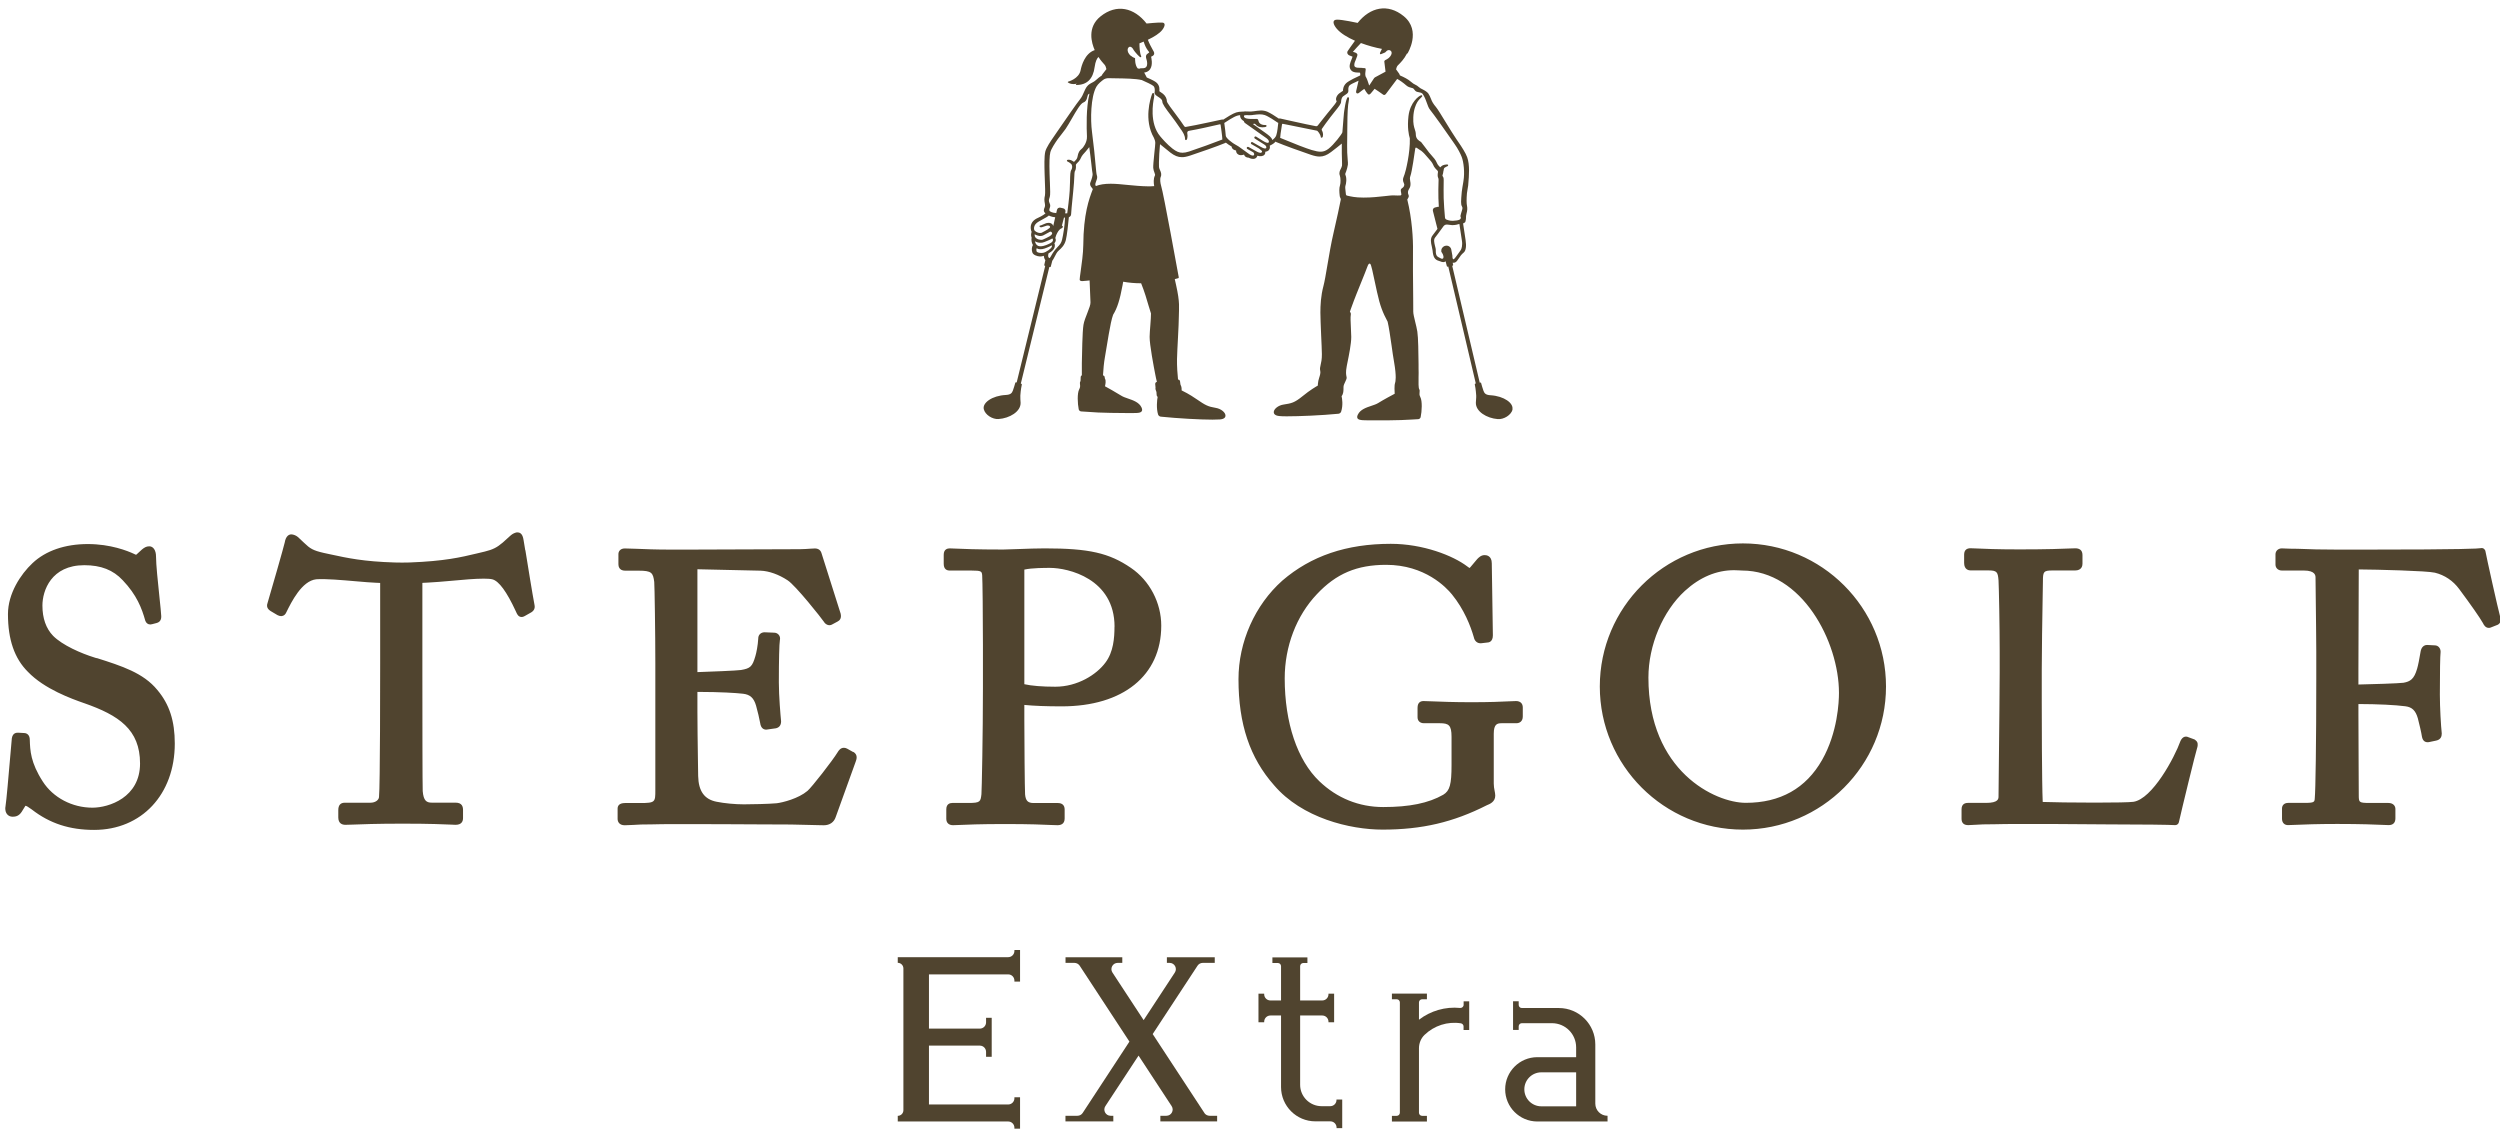 <?xml version="1.0" encoding="UTF-8"?>
<svg id="_テキスト" data-name="テキスト" xmlns="http://www.w3.org/2000/svg" viewBox="0 0 367.75 166.02">
  <defs>
    <style>
      .cls-1 {
        fill: #50442f;
      }
    </style>
  </defs>
  <path class="cls-1" d="M14.18,96.81l-.28-.09c-1.95-.6-4.71-1.8-6.09-3.19-1.04-1.08-1.57-2.58-1.57-4.45,0-2.21,1.3-5.94,6.16-5.94,2.45,0,4.24,.7,5.65,2.21,2.07,2.17,2.81,4.13,3.32,5.95,.12,.35,.39,.56,.74,.56,.09,0,.19-.02,.25-.04l.66-.17c.7-.17,.7-.78,.7-1-.02-.48-.13-1.53-.27-2.86-.22-2.12-.5-4.75-.5-5.94,0-.89-.4-1.49-.99-1.49-.46,0-.76,.21-1.09,.48l-.74,.68s-.08,.08-.1,.08c-.02,0-.11,0-.33-.13-.92-.43-3.43-1.44-6.78-1.44s-6.19,.97-8.14,2.81c-1.75,1.64-3.61,4.47-3.61,7.5,0,3.74,.96,6.52,2.93,8.48,2.44,2.55,6.49,3.99,8.23,4.6l.09,.03c5.05,1.77,8.18,3.86,8.18,8.86s-4.58,6.5-7,6.5c-2.99,0-5.79-1.48-7.31-3.85-1.8-2.79-1.86-4.58-1.91-6.14,0-.73-.45-.99-.84-.99h0l-.87-.05c-.24,0-.79,0-.93,.82-.05,.54-.16,1.71-.27,3.07-.22,2.55-.52,6.04-.66,6.93-.11,.6,.07,.97,.23,1.17,.2,.24,.48,.37,.81,.37,.58,0,1.05-.16,1.5-.98,.15-.25,.35-.58,.39-.63,.14,0,.45,.19,.94,.55,2.64,2.05,5.55,3,9.16,3,6.99,0,11.87-5.22,11.87-12.7,0-3.34-.79-5.78-2.57-7.89-2.05-2.51-5.23-3.52-8.91-4.69m111.28,13.83l-.91-.51c-.15-.08-.31-.12-.46-.12-.53,0-.79,.44-.92,.65-.76,1.25-3.83,5.18-4.44,5.69-1.33,1.13-3.63,1.71-4.53,1.82-1.13,.11-3.9,.16-4.83,.16-1.29,0-2.86-.15-4-.38-1.81-.35-2.67-1.56-2.72-3.79,0-.42-.02-1.46-.04-2.74-.03-2.06-.07-4.89-.07-6.74v-2.89c3.54,.01,5.6,.15,6.71,.27,1.05,.12,1.59,.62,1.92,1.76,.23,.83,.5,1.94,.6,2.54,.11,.81,.55,.98,.89,.98,.06,0,.13,0,.17-.02l1.27-.18c.49-.12,.75-.46,.75-1.03-.08-.82-.33-3.66-.33-5.72,0-3.34,.06-5.67,.15-6.19,.07-.29,.02-.58-.15-.79-.17-.21-.42-.33-.69-.33h0l-1.41-.06c-.55,0-.94,.39-.93,.91-.06,1.06-.28,2.13-.42,2.59-.45,1.55-.73,1.81-2.12,2.05-.51,.09-4.82,.26-6.41,.31v-15.13l9.31,.21c1.23,.05,2.66,.56,3.95,1.41,1.16,.73,5.04,5.63,5.35,6.11,.13,.25,.45,.5,.81,.5,.15,0,.3-.04,.38-.1l.82-.44c.3-.15,.61-.46,.45-1.16l-2.83-8.94c-.14-.42-.48-.65-.96-.65-.11,0-.32,.01-.59,.03-.46,.03-1.08,.08-1.63,.08-2.75,0-5.5,.01-8.24,.03-2.74,.02-5.49,.03-8.24,.03h-2.44c-2.31,0-3.94-.07-5.12-.12-.7-.03-1.25-.05-1.7-.05-.65,0-.94,.42-.94,.83v1.5c0,.28,.1,.94,.99,.94h2c1.9,0,2.11,.3,2.28,1.67,.05,.52,.16,7.46,.16,12.04v18.58c0,1.75,0,1.89-2.23,1.89h-2.22c-.91,0-1.1,.45-1.1,.83v1.5c0,.45,.27,.94,1.05,.94,.32,0,.72-.02,1.27-.05,.32-.02,.7-.04,1.11-.06,.47,0,1.03,0,1.66-.02,.86-.02,1.87-.04,3.05-.04,5.34,0,9.43,.02,12.57,.04,1.94,.01,3.51,.02,4.77,.02h.02c2.33,.04,3.63,.08,4.29,.1,.29,0,.46,.01,.55,.01,.85,0,1.49-.44,1.74-1.2l2.94-8.15c.12-.33,.38-1.01-.35-1.45m45.3-18.55c0,7.32-5.61,11.86-14.64,11.86-2.27,0-4.07-.07-5.5-.21v2.27c0,2.8,.06,10.18,.11,10.89,.09,.94,.41,1.27,1.28,1.27h3.55c.63,0,.99,.34,.99,.94v1.33c0,.82-.57,.99-1.05,.99-.22,0-.52-.01-.95-.03-1.05-.05-3.01-.14-6.76-.14s-5.69,.09-6.82,.14c-.4,.02-.68,.03-.84,.03-.62,0-.99-.35-.99-.94v-1.39c0-.81,.55-.94,.88-.94h2.39c1.75,0,1.77-.2,1.9-1.29,.05-.46,.22-9.02,.22-15.59v-6.38c0-4-.06-9.72-.11-10.21-.06-.59-.07-.72-1.62-.72h-3.16c-.4,0-.88-.17-.88-.99v-1.33c0-.81,.55-.94,.88-.94,.16,0,.41,.01,.79,.03,1.03,.05,3.17,.14,7.09,.14,.42,0,1.25-.03,2.2-.07,1.33-.05,2.84-.1,3.9-.1,6.5,0,9.47,.67,12.68,2.87,2.75,1.87,4.46,5.13,4.46,8.5m-6.87,.16c0-7.1-6.85-8.66-9.49-8.66-.76,0-2.65,0-3.78,.25v16.86c1.05,.24,2.64,.37,4.55,.37,3.28,0,6.07-1.78,7.38-3.55,1.18-1.56,1.33-3.64,1.33-5.28m59.05,10.94c-.24,0-.58,.02-1.05,.04-1.02,.05-2.73,.13-5.49,.13-2.58,0-4.6-.08-5.81-.13-.57-.02-.99-.04-1.24-.04-.4,0-.88,.17-.88,.99v1.39c0,.54,.37,.88,.94,.88h2.33c1.32,0,1.73,.28,1.73,2v4.11c0,2.91-.25,3.82-1.22,4.41-2.17,1.24-4.97,1.81-8.83,1.81-3.56,0-6.8-1.31-9.39-3.79-3.24-3.09-5.1-8.6-5.1-15.14,0-4.7,1.72-9.21,4.73-12.38,2.84-3.03,5.89-4.32,10.2-4.32,5.7,0,8.84,3.33,9.67,4.35,1.8,2.21,2.75,4.67,3.22,6.31,.11,.54,.49,.9,1.04,.88l.94-.11c.19,0,.82-.08,.82-1.06l-.16-10.59c0-1.13-.8-1.21-1.05-1.21-.53,0-.86,.35-1.09,.58l-.96,1.14c-.1,.13-.15,.16-.15,.17-.01,0-.12-.02-.35-.22-2.1-1.6-6.52-3.33-11.26-3.33-6.5,0-11.72,1.77-15.95,5.41-4.04,3.6-6.45,9.03-6.45,14.5,0,6.61,1.67,11.58,5.24,15.61,4.1,4.81,11.15,6.52,15.95,6.52,5.8,0,10.4-1.08,15.35-3.59,.4-.16,1.23-.49,1.23-1.4,0-.24-.05-.49-.1-.75-.06-.3-.12-.64-.12-1.03v-7.32c0-1.44,.51-1.56,1.17-1.56h2.16c.45,0,.94-.26,.94-.99v-1.33c0-.59-.37-.94-.99-.94m54.42-2.14c0,11.61-9.44,21.05-21.05,21.05s-21.05-9.44-21.05-21.05,9.44-21.05,21.05-21.05,21.05,9.44,21.05,21.05m-6.92,.93c0-7.51-5.43-17.99-14.27-17.99-.09,0-.21,0-.35-.02-.21-.01-.48-.03-.8-.03-2.59,0-5.02,1.02-7.24,3.04-3.26,2.99-5.37,8-5.37,12.76,0,13.78,9.83,18.42,14.32,18.42,5.07,0,8.85-2.12,11.23-6.31,2.3-4.05,2.48-8.58,2.48-9.87m52.39,6.91s-.07-.04-.11-.06l-.84-.31c-.47-.23-.91-.08-1.2,.53-.88,2.46-4.14,8.54-6.93,8.96-.61,.08-2.66,.12-5.64,.12-3.21,0-6.43-.05-7.7-.1-.13-2.95-.14-12.66-.14-14.68v-4.77c0-2.71,.08-7.63,.13-10.57,.02-1.28,.04-2.19,.04-2.41,0-1.43,.08-1.62,1.39-1.62h3.33c.99,0,1.1-.69,1.1-.99v-1.28c0-.82-.57-.99-1.05-.99-.12,0-.35,0-.69,.02-1.11,.05-3.41,.14-7.52,.14-3.37,0-5.33-.09-6.38-.14-.4-.02-.67-.03-.83-.03-.43,0-.94,.16-.94,.94v1.22c0,1.02,.72,1.1,.94,1.1h2.61c1.29,0,1.41,.23,1.51,1.48,.06,1.02,.17,6.89,.17,10.4v3.11c0,2.17-.07,8.58-.12,13.27-.03,2.59-.05,4.61-.05,4.99,0,.33,0,.95-1.84,.95h-2.66c-.43,0-.94,.16-.94,.94v1.39c0,.62,.33,.94,.99,.94,.23,0,.56-.02,1.02-.05,.32-.02,.7-.04,1.14-.06,.49,0,1.07,0,1.74-.02,.9-.02,1.96-.04,3.2-.04,2.95,0,8.43,0,13.37,.06,5.12,0,9.27,.06,9.94,.11,.02,0,.03,0,.04,0,.25,0,.48-.18,.53-.43,.37-1.68,2.51-10.46,2.69-10.94,.02-.04,.03-.09,.04-.13,.06-.34,.12-.73-.35-1.04m44.92-17.94c-.4-1.48-2.05-8.93-2.21-9.83-.03-.15-.13-.27-.25-.36-.12-.08-.29-.11-.44-.07-.28,.06-2.47,.21-16.77,.21h-4.38c-2.16,0-4.06-.04-5.83-.12-.83,0-1.41-.02-1.79-.04-.21,0-.37-.02-.48-.02-.54,0-.94,.37-.94,.88v1.5c0,.51,.39,.88,.94,.88h3.22c1.73,0,1.73,.77,1.73,1.06,0,.23,.01,1.3,.03,2.71,.03,2.63,.08,6.62,.08,8.22v3.88c0,9.64-.11,16.51-.22,17.61-.03,.54-.04,.7-1.39,.7h-2.5c-.69,0-.93,.44-.93,.83v1.5c0,.57,.34,.94,.88,.94,.26,0,.64-.02,1.16-.04,1.16-.05,3.11-.13,6.1-.13,3.55,0,5.64,.09,6.76,.14,.38,.02,.64,.03,.79,.03,.64,0,.99-.35,.99-.99v-1.39c0-.4-.28-.88-1.05-.88h-2.72c-1.62,0-1.62-.07-1.62-1.23,0-.35-.01-2.15-.02-4.26-.02-2.98-.03-6.58-.03-7.56v-1.5c2.92,.01,5.36,.13,6.92,.33,.98,.13,1.49,.63,1.82,1.77,.17,.63,.55,2.25,.6,2.68,.04,.21,.17,.84,.83,.84,.06,0,.13,0,.21-.02l1.05-.22c.68-.14,.83-.61,.83-1.04-.12-1.16-.28-3.78-.28-5.71,0-3.35,.04-5.69,.11-6.32,0-.54-.37-.94-.85-.94h0l-1.14-.06c-.17,0-.74,.06-.93,.85-.2,1.21-.4,2.2-.54,2.66-.44,1.52-1,1.87-2,2.05-.52,.09-4.93,.23-6.63,.26v-2.22c0-2.31,.03-8.26,.04-12.02,0-1.16,0-2.12,.01-2.69,2.68,.02,10.03,.2,11.2,.48,1.43,.35,2.67,1.18,3.57,2.4,1.71,2.3,3.06,4.23,3.5,5.02,.11,.23,.35,.7,.86,.7,.08,0,.17-.01,.27-.05l1.04-.41c.14-.07,.56-.34,.4-1.02m-290.55-9.94c-.12-.73-.2-1.25-.23-1.4-.07-.43-.19-1.23-.91-1.23-.09,0-.18,.01-.27,.04-.34,.1-.59,.27-.87,.53-.35,.32-.69,.63-1.03,.93-.84,.72-1.46,1.03-2.63,1.32-.39,.09-.78,.18-1.17,.28-2.34,.56-4.77,1.14-9.94,1.33-.89,.02-1.27,.02-2.14,0-4.6-.14-6.95-.65-9.44-1.19l-1.02-.22c-1.56-.36-1.99-.62-2.89-1.49-.24-.22-.47-.45-.7-.66-.29-.29-.53-.44-.91-.54-.62-.17-1.08,.26-1.23,1.16-.11,.55-1.96,6.99-2.53,8.91-.26,.7,.26,1.04,.45,1.17,.33,.2,.65,.39,1.01,.6,.2,.1,.37,.15,.53,.15s.54-.05,.75-.51l.03-.06c.74-1.5,2.27-4.62,4.4-4.85,1.35-.1,3.8,.12,5.9,.3,1.18,.1,2.2,.19,2.84,.21,.22,.01,.44,.02,.66,.03v11.85c0,1.85,0,18.1-.17,19.65-.03,.4-.49,.83-1.28,.83h-3.77c-.62,0-.94,.37-.94,1.1v1.05c0,.91,.57,1.1,1.05,1.1,.22,0,.56-.01,1.05-.03,1.24-.05,3.54-.14,7.38-.14,4.11,0,6.12,.1,7.09,.14,.32,.02,.54,.03,.68,.03,.91,0,1.1-.54,1.1-.99v-1.17c0-.47-.11-1.1-1.1-1.1h-3.49c-.78,0-1.22-.27-1.34-1.7-.04-.73-.05-11.17-.05-17.22v-13.41c.27-.02,.55-.03,.82-.04,.94-.04,2.14-.15,3.41-.26,1.72-.16,3.5-.32,4.79-.32,.58,0,1.02,.03,1.28,.1,.96,.25,2.11,1.82,3.43,4.67l.11,.24c.11,.24,.3,.63,.76,.63,.18,0,.33-.07,.44-.13,.29-.16,.58-.33,.85-.48,.51-.26,.71-.65,.61-1.14-.33-1.72-.99-5.86-1.35-8.08"/>
  <path class="cls-1" d="M222.51,60.21c-.2,.85-1.31,1.51-2.18,1.44-1.62-.12-3.28-1.12-3.23-2.43,0-.24,.07-.73,.05-1.04-.06-.92-.17-1.43-.21-1.63-.01-.05,.02-.1,.07-.12l.08-.02-4.05-17.2-.08,.02c-.06,.01-.12-.02-.13-.08l-.18-.71c-.1,.08-.22,.12-.35,.12-.16,0-.3-.06-.43-.11-.06-.02-.12-.05-.17-.06-.64-.17-.88-.54-.97-1.54-.02-.18-.06-.37-.11-.58-.13-.55-.28-1.17,.13-1.67,.17-.21,.43-.56,.7-.93l-.67-2.64c-.06-.23,.08-.46,.31-.51,0,0,.19-.04,.42-.1,.05-.01,.1-.01,.14,0-.03-.44-.05-.89-.06-1.26,0-.39,0-.84-.01-1.28,0-.34,.01-.65,.02-.9,.01-.35,.03-.66-.02-.75-.15-.29-.1-.63-.06-.88v-.05c.02-.07-.04-.19-.1-.24-.21-.19-.47-.46-.61-.83-.13-.33-.44-.67-.71-.97-.14-.15-.26-.29-.37-.42-.28-.35-.63-.63-.67-.66,0,0-.32-.19-.64-.42-.05-.03-.09-.05-.12-.05-.08,0-.11,.09-.12,.15-.08,.57-.49,3.47-.71,4.02-.11,.28-.07,.5-.03,.76,.03,.18,.07,.37,.04,.58-.03,.28-.13,.46-.22,.6-.07,.13-.13,.22-.15,.39-.02,.18,.02,.3,.06,.4,.06,.15,.12,.3-.04,.53l-.02,.04s-.09,.14-.1,.17c.69,2.79,.88,5.84,.84,7.6-.02,.92,0,4.56,.03,6.97,0,.99,.02,1.74,.01,1.93,0,.33,.14,.88,.28,1.47,.12,.49,.25,1,.32,1.46,.14,.89,.16,3.23,.18,4.78v.67c.02,.42,.01,.84,0,1.24-.01,.81-.02,1.58,.09,1.76,.1,.16,.08,.32,.06,.47-.02,.19-.05,.41,.11,.71,.31,.58,.23,2.1,.05,2.94-.03,.16-.19,.3-.36,.31-.56,.03-1.63,.1-2.5,.13-.78,.04-2.79,.05-4.22,.04-.44,0-1.21,0-1.43-.02-.35-.03-.66-.07-.78-.28-.08-.14-.06-.32,.06-.56,.36-.73,1.22-1.02,1.97-1.27,.39-.13,.75-.25,1.02-.42,.75-.47,2.11-1.2,2.42-1.36-.02-.27-.07-1.22,.05-1.56,.08-.22,.23-.97-.13-3.04-.13-.72-.26-1.62-.38-2.5-.19-1.33-.39-2.71-.58-3.5-.71-1.34-1.11-2.29-1.56-4.37-.12-.55-.23-1.08-.34-1.57-.25-1.2-.51-2.44-.65-2.56-.05-.03-.09-.05-.12-.05-.05,0-.17,.06-.31,.46-.11,.33-.53,1.36-.97,2.45-.43,1.07-.88,2.17-1.01,2.54-.14,.41-.29,.79-.4,1.09-.1,.26-.19,.5-.19,.54,0-.01,.02,.01,.03,.03,.06,.09,.15,.23,.1,.45-.06,.25-.02,1.17,.02,1.97,.02,.48,.05,.94,.05,1.26,0,1.02-.34,2.7-.57,3.82l-.09,.46c-.18,.92-.09,1.31-.04,1.56,0,.04,.02,.07,.02,.11,.03,.16-.07,.36-.19,.62s-.27,.54-.27,.79v.11c0,.46,0,.88-.28,1.25,.07,.3,.25,1.3-.07,2.28-.05,.15-.22,.28-.38,.3-2.51,.25-5.84,.38-7.61,.38-.47,0-.84-.01-1.09-.04-.7-.06-.82-.37-.83-.55-.02-.48,.67-1.03,1.44-1.14,1.16-.18,1.59-.25,2.82-1.25,1.07-.88,1.99-1.41,2.22-1.54,0-.11,.02-.37,.08-.71,.03-.15,.08-.31,.13-.47,.11-.34,.23-.7,.14-1.04-.07-.27,0-.5,.06-.8,.08-.35,.2-.82,.19-1.61-.01-.67-.06-1.72-.11-2.82-.05-1.27-.11-2.59-.11-3.29,0-1.05,.06-2.45,.45-3.91,.16-.6,.36-1.74,.58-3.06,.26-1.54,.56-3.29,.9-4.73,.49-2.06,.91-4.13,1.07-4.92,.02-.09-.05-.23-.09-.3-.05-.11-.07-.23-.07-.29-.06-.53-.1-1.07,.05-1.53,.1-.3,.1-1.07-.03-1.42-.15-.39,0-.72,.14-.98,.07-.15,.15-.3,.18-.47,.02-.12,0-.36,0-.67s-.03-.69-.03-1.14c0-.18,0-.37,0-.56,0-.29,.01-.59,0-.88-.43,.35-1.05,.85-1.6,1.26-.6,.45-1.11,.65-1.67,.65-.35,0-.74-.08-1.28-.26-1.17-.39-4.03-1.42-5.11-1.88-.03-.02-.06-.04-.09-.06-.15,.21-.43,.4-.85,.6,.06,.22,.03,.44-.11,.63-.1,.14-.32,.24-.54,.26,0,.13,0,.29-.12,.43-.19,.23-.6,.3-1.05,.16-.01,.05-.03,.09-.05,.13-.08,.16-.19,.25-.37,.31-.21,.07-.6,0-.87-.16,0,0-.02,0-.02,0-.28,0-.51-.14-.61-.35-.02-.03-.03-.07-.04-.1,0,0,0,0,0,0-.24,.09-.54,.12-.71,.05-.42-.16-.46-.47-.46-.65-.27-.05-.47-.18-.55-.3-.07-.1-.1-.2-.11-.29-.28-.16-.58-.34-.85-.57-.02,.02-.05,.04-.08,.05-1.08,.46-3.95,1.45-5.12,1.84-.54,.18-.93,.26-1.28,.25-.56,0-1.07-.21-1.67-.67-.31-.24-1.15-.92-1.53-1.24-.01,.23-.1,1.16-.11,1.41-.04,.89-.07,1.73-.04,1.96,.02,.17,.09,.32,.16,.47,.12,.27,.26,.6,.09,.98-.14,.32-.04,.94,.05,1.25h0c.38,1.18,2.51,13.02,2.61,13.52,0,.05-.02,.11-.07,.12,0,0-.2,.06-.52,.14,.07,.33,.13,.62,.19,.85,.6,2.67,.42,3.34,.41,4.62,0,1.29-.24,4.82-.27,6.29-.02,1.07,.07,2.26,.15,3.01,.14,0,.26,.1,.29,.24,.02,.11,.03,.2,.04,.29,.01,.13,.02,.23,.07,.31,.14,.25,.14,.6,.13,.76,.25,.12,1.12,.54,2.2,1.29,1.31,.9,1.67,1.09,2.82,1.28,.77,.12,1.45,.68,1.43,1.16,0,.18-.13,.49-.83,.54-.25,.02-.62,.03-1.09,.03-1.77,0-5.1-.18-7.61-.44-.16-.02-.33-.15-.38-.3-.29-.91-.16-2.17-.07-2.61-.14-.13-.15-.21-.16-.43,0-.06,0-.14-.01-.23,0-.08-.04-.15-.07-.23-.05-.13-.11-.28-.07-.47,0-.04-.01-.19-.03-.33,0-.06-.02-.13-.02-.19,0-.09,.02-.17,.07-.23,.05-.05,.11-.08,.18-.09-.09-.38-.18-.75-.24-1.1-.21-1.07-.84-4.38-.83-5.53,.01-.87,.21-2.63,.2-3.44-.17-.5-.55-1.82-.81-2.66-.19-.6-.41-1.21-.64-1.78-.93,0-1.81-.08-2.64-.23-.03,.16-.06,.33-.09,.51-.4,2.16-.78,3.37-1.39,4.35-.44,1.18-.87,4.4-1.2,6.2-.16,.86-.24,1.88-.29,2.72,.14,.02,.24,.12,.25,.27,.01,.15,.04,.2,.04,.21,.19,.31,.06,.89,0,1.12,.33,.18,1.65,.91,2.39,1.38,.27,.17,.63,.3,1.02,.43,.76,.26,1.61,.56,1.96,1.29,.11,.24,.13,.42,.05,.56-.12,.21-.42,.25-.78,.27-.22,.02-.99,.01-1.42,.01-1.42,0-3.44-.04-4.22-.08-.88-.05-1.94-.12-2.5-.16-.17-.01-.33-.15-.36-.31-.17-.84-.24-2.37,.07-2.94,.17-.3,.14-.52,.12-.71-.02-.16-.04-.32,.06-.47,0-.01,.05-.11,.04-.61,0-.08,.03-.16,.08-.21,.03-.03,.06-.05,.09-.06,0-.49,0-1.11,0-1.81,.03-1.37,.07-4.59,.24-5.62,.16-1.03,1.08-2.69,1.03-3.31-.02-.27-.08-1.65-.13-3.22-.13,.01-.26,.03-.37,.04-.3,.03-.54,.06-.7,.06-.1,0-.39,0-.39-.24,0-.16,.06-.58,.14-1.15,.15-1.08,.38-2.71,.39-3.89,.03-4.61,.85-6.8,1.4-8.24,0-.01-.02-.03-.02-.04-.02-.02-.03-.05-.04-.07-.02-.03-.05-.06-.08-.1-.13-.16-.35-.41-.22-.77l.04-.1c.15-.4,.35-.95,.28-1.26-.04-.17-.1-.67-.17-1.35-.09-.76-.19-1.68-.31-2.5-.17,.22-.42,.53-.51,.63-.28,.3-.59,.63-.72,.96-.15,.38-.42,.64-.61,.82-.07,.07-.13,.17-.13,.2,.02,.25,.05,.67-.17,1-.03,.05-.04,.37-.06,.74-.02,.49-.06,1.23-.16,2.16-.21,2.05-.31,3.18-.31,3.36,0,.23-.17,.38-.33,.44-.07,.8-.28,2.73-.45,3.38-.2,.74-.61,1.15-1.06,1.54-.24,.21-.4,.54-.51,.76-.04,.07-.06,.13-.09,.17-.04,.06-.07,.13-.1,.19-.07,.13-.14,.26-.23,.37l-.22,.85c-.01,.06-.07,.09-.13,.08l-.08-.02-4.2,17.16,.08,.02c.05,.01,.08,.07,.07,.12-.04,.2-.16,.71-.22,1.63-.02,.31,.03,.8,.04,1.04,.04,1.31-1.63,2.29-3.25,2.4-.88,.06-1.97-.61-2.17-1.46-.21-.93,1.23-1.98,3.24-2.08,.69-.04,.9-.26,1.04-.64,.11-.3,.3-.91,.36-1.15,.01-.05,.07-.08,.12-.07l.08,.02,4.2-17.15h-.06c-.06-.03-.09-.09-.08-.14l.16-.71c-.06-.07-.11-.15-.14-.24-.05-.12-.07-.25-.08-.39-.17,.06-.42,.11-.56,.1-.47-.03-.99-.23-1.12-.56-.14-.37-.12-.79,.07-1.13-.19-.33-.26-.73-.19-1.07-.14-.34-.06-.69,0-.86-.14-.29-.15-.65-.12-.87,.09-.53,.42-.91,1.05-1.19,.71-.32,1-.57,1.11-.67,0,0,0,0,0,0-.02-.02-.05-.04-.07-.06-.28-.25-.15-.57-.08-.75,.02-.04,.03-.07,.04-.1,.04-.13,.07-.24,.03-.45-.12-.61-.1-.82,0-1.26,.06-.27,.02-1.47-.02-2.35v-.03c-.01-.3-.02-.59-.03-.84-.03-1.12-.07-2.52,.1-3.24,.15-.6,.8-1.55,1.28-2.24l.41-.6c1.2-1.74,3.01-4.37,3.43-4.87,.26-.31,.45-.75,.61-1.13,.06-.15,.23-.52,.39-.72,.2-.26,.43-.41,.59-.49,.19-.1,.52-.26,.68-.42,.32-.3,.68-.57,.95-.75,0-.05,.03-.1,.06-.15l.59-.76c-.04-.22-.13-.48-.25-.63-.02-.03-.06-.07-.1-.11-.19-.21-.5-.56-.82-1.05-.22,.22-.44,.62-.56,1.48-.23,1.76-1.14,2.65-2.7,2.64h0s-.05-.02-.06-.05c0-.03,0-.06,.03-.07,0,0,.05-.03,.12-.08-.18,.05-.35,.07-.51,.07-.52,0-.8-.24-.81-.25-.02-.02-.03-.04-.02-.06,0-.02,.02-.04,.05-.05,.02,0,1.6-.42,1.84-1.69,.12-.62,.6-2.46,2.07-2.95-.45-1.02-1.16-3.34,.86-4.96,2.37-1.9,4.95-1.28,6.77,1.05,0,0,1.76-.18,2.3-.14,.55,.03,.39,.59,0,1.09-.4,.51-1.18,1-2.11,1.44,.2,.55,.55,1.17,.73,1.5,.07,.12,.12,.21,.14,.25,.08,.18,.07,.31,.04,.39-.07,.19-.24,.26-.37,.32l-.05,.02s-.02,.03,0,.09c0,.01,.29,1.09-.15,1.74-.26,.39-.64,.49-.88,.51l.38,.73c.76,.32,1.25,.58,1.45,.77,.47,.44,.42,.96,.4,1.16,0,.1,0,.1,.09,.16,.02,.01,.04,.03,.07,.04,.14,.09,.27,.18,.38,.27,.36,.3,.57,.71,.57,1.11,0,.19,.82,1.27,1.26,1.85,.5,.65,1.03,1.42,1.3,1.82,.04,.06,.14,.11,.22,.09l1.45-.27c.83-.16,3.14-.66,3.83-.81h.03c.06-.02,.13-.02,.19,.01,.52-.34,1.4-.9,1.92-1.06,.27-.08,.56-.12,.88-.12,.05,0,.1,0,.15,0,.11-.03,.22-.03,.32-.03,.27,0,.51,.02,.78,.02,.11,0,.32-.03,.41-.04,.35-.05,.87-.12,1.12-.12,.16,0,.33,.02,.47,.05,.14,.03,.29,.06,.46,.14,.23,.1,.61,.32,.79,.43,.44,.28,.87,.57,.89,.58,.07-.03,.13-.03,.19-.02,.03,0,2.89,.66,3.85,.85l1.44,.29c.08,.01,.18-.03,.23-.09,.21-.28,.46-.59,.72-.91,.23-.28,.47-.58,.7-.88,.15-.19,.33-.41,.51-.62,.35-.42,.87-1.04,.86-1.19-.23-.3,0-.84,.38-1.14,.12-.1,.26-.19,.37-.26,.05-.04,.13-.08,.18-.12,0-.22,.04-.72,.49-1.14,.39-.36,1.65-.95,2.04-1.12,.02-.1,.03-.21,0-.32,0-.06-.06-.1-.07-.1-.09,0-.34-.01-.37-.01-.44-.02-.78-.11-1-.49-.25-.43-.01-1,.18-1.46,.03-.06,.05-.12,.07-.18,.07-.17,.06-.21,.06-.21,0,0-.03-.01-.05-.02l-.11-.04c-.24-.08-.48-.16-.57-.37-.06-.12-.05-.26,.02-.38,.08-.14,.58-.84,.95-1.35,.04-.06,.09-.12,.12-.18-1.11-.49-2.1-1.09-2.67-1.76-.53-.62-.74-1.31,0-1.34,.75-.03,3.07,.48,3.07,.48,1.83-2.31,4.43-2.91,6.78-.99,2.64,2.16,.55,5.49,.55,5.49,0,0-.02,0-.07,0-.43,.84-.98,1.38-1.25,1.65-.05,.05-.08,.08-.11,.11-.13,.14-.21,.38-.25,.57l.48,.67s.05,.11,.06,.16c0,.02,.03,.07,.11,.1,.47,.2,1.12,.52,1.53,.89,.29,.26,.47,.35,.65,.44,.16,.08,.34,.17,.55,.37,.14,.13,.3,.21,.47,.29,.45,.22,.75,.43,.9,.64,.12,.17,.3,.53,.4,.81,.12,.36,.36,.75,.71,1.16,.26,.31,.86,1.29,1.5,2.34,.55,.9,1.13,1.83,1.55,2.45,.08,.11,.16,.24,.26,.38,.49,.7,1.09,1.65,1.29,2.22,.41,1.13,.27,2.73,.17,3.89l-.02,.27c-.01,.14-.05,.34-.09,.56-.04,.21-.08,.43-.09,.58-.08,.89-.06,1.52,0,1.81,.08,.45,.07,.66-.08,1.26-.06,.24-.06,.35-.06,.48,0,.15,0,.32-.08,.61-.02,.08-.07,.14-.14,.18-.01,0-.09,.05-.21,.11,.07,.51,.27,1.85,.37,2.46,.14,.87,.04,1.55-.27,1.81-.12,.1-.34,.31-.42,.42-.11,.15-.19,.28-.27,.39-.27,.4-.37,.56-.59,.66-.06,.03-.18,.04-.24,.04-.05,0-.09,0-.11,0l.07,.31c.01,.06-.02,.12-.08,.13h-.06s4.05,17.2,4.05,17.2l.08-.02c.05-.01,.1,.02,.12,.07,.06,.24,.24,.84,.35,1.15,.14,.38,.34,.61,1.03,.65,2,.12,3.44,1.18,3.22,2.1m-68.36-26.5c.24-.14,.38-.27,.36-.37-.04-.19-.27-.2-.34-.2-.05,0-.1,0-.15,.02-.14,.04-.22,.07-.34,.11-.09,.03-.2,.07-.38,.12-.04,.01-.09,.02-.12,.02-.15,0-.23-.1-.23-.17,0-.05,.04-.09,.09-.09,.09,0,.24-.07,.41-.15,.13-.06,.28-.13,.44-.18,.06-.02,.21-.07,.4-.07,.26,0,.47,.1,.6,.28,.04,.05,.06,.12,.08,.2l.29-1.3c-.17-.01-.55-.06-.95-.26-.02,.02-.04,.05-.06,.07-.1,.09-.41,.26-.7,.42-.17,.09-.33,.18-.43,.24-.05,.03-.11,.06-.16,.09-.28,.16-.63,.35-.77,.78-.08,.24-.07,.55,.09,.67,.31,.25,.58,.3,.76,.3,.14,0,.22-.03,.24-.04,.25-.12,.75-.41,.88-.49m-1.86,1.12c.23,.37,.86,.5,1.15,.38,.29-.12,.76-.35,.98-.48,.29-.18,.37-.34,.38-.41,0-.03,0-.26-.29-.28-.06,.04-.13,.08-.21,.12-.21,.11-.82,.44-.82,.44-.08,.04-.25,.09-.45,.09-.06,0-.12,0-.17-.02-.13-.03-.38-.09-.63-.24-.02,.13,0,.31,.07,.4m.08,.96c.08,.16,.21,.28,.33,.34,.1,.04,.22,.07,.36,.07,.57,0,1.19-.32,1.41-.43,.09-.04,.23-.14,.24-.15,.15-.12,.21-.24,.2-.4,0-.08-.05-.14-.12-.18-.05,.04-.1,.07-.14,.1-.19,.11-.59,.26-.9,.39l-.16,.06c-.17,.07-.36,.1-.55,.09-.22,0-.52-.06-.76-.22,0,.1,.04,.25,.09,.33m1.52,1.2c.47-.23,.96-.66,.86-.9,0-.01-.01-.02-.02-.03-.1,.06-.2,.11-.3,.16-.52,.24-1.02,.45-1.43,.41-.13,0-.3-.03-.49-.14-.07,.19-.04,.39,0,.48,.04,.08,.25,.18,.5,.2,.48,.04,.64-.06,.88-.17m2.8-5.02c-.05,0-.11,0-.16,0l-.31,1.19c.07,0,.13,.05,.14,.11,.02,.1-.06,.22-.18,.27-.39,.16-.61,.61-.76,.93l-.03,.07c-.05,.11-.1,.27-.14,.43,.03,.05,.05,.11,.06,.17,.04,.21-.02,.41-.19,.6,0,0,0,.01,0,.02,.03,.05,.05,.11,.06,.17,.07,.63-.38,.98-.92,1.31,0,0-.02,.01-.02,.02-.05,.2-.05,.4,0,.53,.03,.07,.14,.13,.18,.14,.04-.02,.15-.2,.26-.4l.04-.07c.11-.19,.23-.4,.39-.6,.06-.08,.13-.16,.19-.24,.14-.18,.22-.26,.3-.34,.3-.3,.54-.57,.65-1.07,.17-.72,.41-2.16,.43-3.23m3.58-18.23c-.08,0-.17,.1-.21,.17-.12,.23-.09,.91-.67,1.12-.42,.15-1.06,1.26-1.68,2.34-.31,.54-.63,1.09-.93,1.54-.04,.06-.3,.39-.57,.75-.26,.34-.53,.69-.58,.75-.42,.6-.98,1.45-1.1,1.95-.12,.48-.16,1.54-.11,3.15,0,.26,.02,.56,.03,.87l.02,.44c.04,1.09,.07,1.81-.02,2.1l-.03,.09c-.11,.34-.16,.49,.02,.87,.14,.29,.06,.52,0,.68-.01,.03-.02,.06-.03,.09-.03,.11-.05,.2,.01,.32,.04,.07,.34,.29,.96,.32,0,0,.01,0,.02,0l.11-.47c.05-.23,.28-.37,.51-.32s.42,.1,.42,.1c.23,.06,.37,.29,.31,.52l-.05,.21c.12,0,.23,0,.32,0,.08-.63,.3-2.32,.36-3.34,.03-.47,.04-.94,.05-1.37,.02-.98,.03-1.46,.2-1.7,.09-.14,.17-.46,.06-.72-.04-.09-.26-.32-.63-.49-.1-.05-.1-.12-.09-.15,.03-.13,.22-.12,.36-.11,.25,.03,.51,.19,.68,.31,.02-.02,.04-.03,.06-.05,.15-.14,.39-.37,.44-.63,.14-.79,.34-.98,.58-1.19,.06-.05,.12-.1,.18-.17,0,0,.69-.76,.65-1.69-.06-1.22-.14-4.23,.36-6.28m6.13-5.58c.24,.22,.55,.32,.55,.32h0s0,0,0,0c.02,0,.03,.02,.04,.03,0,0,0,0,0,.01,0,0,0,0,0,0,0,.02,0,.03,0,.05,0,0,0,0,0,0,0,.01-.04,.95,.38,1.43,.08,.01,.16,.03,.23,.05,.09-.04,.19-.07,.26-.07h.17c.35,0,.51-.06,.63-.24,.17-.25,.12-.74,0-1.09-.17-.5,0-.72,.18-.82,.03-.02,.17-.12,.2-.15,.05-.04,.04-.07-.11-.25l-.05-.06c-.26-.35-.45-.73-.63-1.31-.2,.09-.41,.17-.62,.26,0,.51,.04,1.45,.26,1.89,.02,.04,0,.1-.03,.13-.02,.02-.04,.02-.07,.02-.02,0-.05,0-.07-.02-.03-.02-.63-.5-1.09-1.28-.09-.12-.29-.31-.49-.22-.12,.06-.21,.18-.24,.35-.05,.3,.11,.65,.44,.95m13.49,12.35c-.02-.58-.21-1.82-.26-2.19,0-.05-.05-.08-.09-.08-.3,.06-.7,.15-1.12,.25-.87,.2-1.86,.42-2.35,.51l-1.12,.21c-.19,.04-.25,.21-.22,.37,.05,.25,.05,.49,0,.72-.02,.1-.08,.27-.2,.27-.01,0-.13,0-.13-.16,0-.53-.33-1-.5-1.26-.69-1.02-1.17-1.67-1.45-2.04-.99-1.3-1.4-1.87-1.4-2.24,0-.2-.18-.4-.59-.66-.27-.17-.55-.35-.55-.6,0-.01,0-.07,.02-.13,0-.04,.01-.08,.01-.1,.01-.18,.04-.54-.19-.77-.18-.17-1.15-.63-1.71-.87-.9-.22-2.52-.24-3.83-.26-.41,0-.78-.01-1.09-.02h-.02c-.22,0-.53,.09-.69,.21-.28,.21-.8,.6-1.05,1.04-.85,1.5-.89,4.85-.65,6.65,.28,2.14,.43,3.74,.52,4.79,.08,.86,.13,1.44,.2,1.62,.11,.28,0,.56-.1,.83-.07,.2-.14,.38-.13,.55,0,.04,.04,.11,.08,.18,.57-.23,1.27-.34,2.18-.34,.79,0,1.63,.09,2.53,.18,.96,.09,1.95,.19,2.93,.2,.33,0,.64,0,.94-.03-.08-.42-.13-1.09,.1-1.54,.06-.11,.03-.21-.07-.47-.07-.19-.15-.4-.17-.67-.02-.29,.05-1.07,.15-2.05,.02-.16,.03-.32,.05-.49,.04-.37,.09-.76,.1-1.14,0-.23-.1-.56-.2-.74-1.52-2.65-.51-5.8-.29-6.41,.02-.06,.07-.19,.18-.19,.03,0,.08,.03,.1,.05,.09,.11,.07,.46,.02,.67-.13,.61-.71,3.73,.92,5.66,.27,.32,.99,1.17,1.8,1.8,.57,.44,.98,.61,1.47,.61,.28,0,.6-.06,.97-.18,1.19-.39,3.78-1.32,4.9-1.77m6.36,.9c-.04-.05-.17-.13-.2-.16-.15-.09-.31-.2-.45-.28-.39-.24-.94-.6-.94-.6h0c-.07-.05-.09-.15-.05-.22,.05-.08,.15-.11,.23-.07,0,0,.59,.37,.98,.61,.42,.26,.64,.32,.76,.31,.04,0,.1-.02,.13-.07,.05-.11,0-.21,0-.24-.09-.24-.47-.47-.93-.79,0,0-1.35-.96-1.91-1.35-.03-.02-.61-.43-.65-.46-.11-.08-.17-.21-.17-.28-.16-.09-.29-.2-.39-.33-.12-.17-.18-.36-.16-.55-.14,.01-.29,.04-.43,.08-.53,.16-1.56,.84-1.9,1.07,.13,.84,.18,1.51,.22,1.89,.02,.17,.24,.42,.52,.66,.13,.11,.27,.22,.41,.32h0c.07,.05,.14,.09,.2,.14,0,0,0,0,0,0,.06,.04,.12,.08,.18,.11,.21,.12,.4,.22,.56,.33,.19,.13,.52,.37,.84,.6,.07,.05,.38,.27,.44,.32,.16,.11,.29,.21,.4,.28,.18,.11,.36,.16,.48,.14,.04,0,.07-.02,.1-.05,.02-.02,.05-.08,.05-.14,0-.06-.05-.22-.15-.29-.07-.05-.4-.23-.55-.31-.03-.02-.31-.17-.31-.17-.08-.05-.11-.15-.07-.23,.05-.08,.15-.11,.23-.07,0,0,.03,.02,.08,.04,.06,.03,.77,.43,.92,.51,.03,.02,.27,.15,.29,.16,.08,.04,.16,.07,.23,.1,.18,.07,.31,.07,.41,0,.1-.08,.1-.18,0-.28-.08-.08-.25-.21-.36-.29-.02-.01-.04-.02-.06-.04-.12-.07-.34-.2-.55-.32-.05-.03-.11-.06-.16-.09-.02,0-.03-.02-.05-.03-.05-.03-.1-.05-.13-.08-.1-.06-.16-.09-.17-.09-.08-.05-.11-.15-.07-.23,.05-.08,.15-.11,.23-.06,.04,.02,1.01,.57,1.16,.66,.01,0,.25,.14,.37,.19,.05,.02,.16,.06,.24,.07,.11,.01,.19,0,.23-.06,.02-.03,.03-.07,.03-.1,0-.09-.05-.19-.11-.26m1.83-3.36s-.03,0-.05-.02c-.32-.22-1.41-.96-1.93-1.12-.22-.07-.45-.1-.7-.1-.28,0-.55,.03-.84,.07h-.04c-.09,.02-.18,.03-.26,.04-.2,.02-.45,.02-.67,.01-.08,0-.15,0-.21,0-.2,0-.24,.02-.25,.03-.06,.03-.11,.16-.02,.28,.12,.17,.51,.23,.84,.24,.59,.02,.73,.01,.95,0,.16,0,.26,.06,.3,.3,.03,.15,.21,.62,.99,.6,0,0,.02,0,.03,0,.15,0,.16,.1,.17,.12,0,.07-.04,.16-.26,.19-.13,.02-.25,.03-.37,.03-.53,0-.82-.23-.98-.42-.03-.04-.09-.08-.15-.11-.07,.01-.15,.03-.22,.03,0,0-.02,0-.03,.02,.55,.38,1.3,.91,1.73,1.22,.59,.42,1.02,.73,1.13,1.13,.26-.2,.49-.44,.57-.68,.2-.59,.23-1.39,.3-1.86m12.4-8.05c.15,0,.29,.01,.31,.01,.04,0,.09,.02,.11,.05,.06,.07,.04,.18,.02,.35-.03,.21-.08,.5,0,.81,.21,.34,.33,.73,.42,1.01,.05,.15,.09,.3,.12,.34l.72-1.09s.07-.08,.12-.11l1.56-.84-.18-1.46c-.02-.1,.05-.2,.15-.25,.11-.05,.33-.15,.5-.3,.32-.29,.47-.6,.42-.84-.03-.15-.15-.27-.3-.31-.24-.07-.44,.11-.53,.22-.04,.05-.12,.12-.2,.15l-.49,.2s-.05,.02-.08,.02h-.06l-.05-.06s-.02-.09,.01-.15c.1-.18,.2-.38,.28-.57-.95-.17-2.04-.47-3.09-.86-.38,.4-.98,1.04-1.18,1.29,.09,.02,.23,.07,.23,.07,.09,.02,.32,.1,.41,.27,.06,.11,0,.32-.26,.94-.03,.07-.05,.13-.07,.16-.05,.14-.19,.52-.04,.73,.09,.12,.3,.18,.66,.18,.04,0,.28,0,.49,.02m11.38,14.61l.02,.02s.05-.03,.09-.07c.09-.09,.2-.18,.32-.24,.11-.05,.41-.12,.58-.12,.05,0,.09,0,.12,.02l.07,.03v.08c.02,.08-.05,.11-.12,.14-.08,.03-.24,.1-.42,.23-.07,.06-.1,.23-.12,.36-.01,.08-.02,.15-.05,.21,0,.01,0,.04-.01,.07,0,.03,0,.05,0,.08-.01,.06-.03,.12-.05,.19-.04,.11-.08,.25-.04,.3,.18,.23,.17,.37,.16,.96,0,.24-.01,.56-.01,1.01,0,.44,0,.89,.01,1.27,.02,.89,.12,1.99,.18,2.72l.02,.19c0,.08,.08,.18,.15,.22,.22,.1,.59,.23,1.02,.21,.45-.02,.76-.07,.97-.17,.08-.04,.16-.14,.18-.21,.02-.07,.01-.1,0-.12-.09-.16-.04-.32,.02-.51,.02-.05,.03-.11,.05-.18,.03-.11,.06-.21,.09-.3,.09-.31,.13-.44,0-.65-.17-.28-.14-.76-.02-2.11,.02-.25,.15-1,.22-1.41l.03-.2c.21-1.27,.03-2.79-.26-3.54-.17-.44-.56-1.22-1.02-1.86-.1-.14-.19-.27-.27-.39-.9-1.33-2.9-4.12-3.36-4.68-.22-.26-.35-.66-.49-1.05-.07-.2-.13-.38-.2-.53-.11-.25-.21-.46-.29-.58l-.04-.06c-.08-.14-.12-.2-.29-.28-.06-.03-.17-.05-.28-.07-.2-.04-.43-.07-.57-.21-.07-.06-.12-.14-.17-.2-.07-.09-.12-.16-.19-.19-.05-.02-.12-.04-.21-.06-.21-.05-.5-.12-.76-.35-.44-.39-1.05-.82-1.35-.96l-1.66,2.21c-.09,.12-.18,.15-.25,.15-.05,0-.11-.02-.15-.05-.44-.32-.99-.69-1.26-.86-.07,.09-.15,.18-.22,.27-.29,.37-.46,.58-.62,.58-.06,0-.2-.02-.68-.84-.2,.13-.5,.37-.77,.58l-.04,.03c-.11,.09-.28,.09-.35-.01-.05-.07-.06-.17-.03-.29l.35-1.51c-.09,.04-.18,.09-.28,.13-.42,.19-.86,.39-1.02,.54-.24,.22-.21,.59-.2,.76,0,.04,0,.07,0,.1,0,.26-.22,.4-.47,.56-.1,.06-.22,.14-.32,.22-.2,.16-.28,.57-.28,.79,0,.29-.31,.68-.93,1.45-.19,.23-.4,.5-.64,.81-.48,.62-1,1.35-1.26,1.73-.04,.05-.03,.15,.01,.23,.07,.12,.23,.45,.14,.86-.04,.2-.17,.2-.19,.2h-.09l-.02-.09c-.09-.49-.45-.85-.54-.93l-1.74-.35c-.45-.09-1.3-.26-2.07-.42l-1.25-.25c-.07,0-.11,.03-.11,.08-.03,.19-.06,.4-.09,.6-.08,.51-.17,1.04-.18,1.39,2.21,.92,3.8,1.53,4.62,1.78,1.15,.34,1.74,.39,2.48-.17,.79-.6,2.02-2.21,2.05-2.44,.04-.61,.09-1.19,.15-1.89l.08-.93s.28-2.34,.6-2.34c.05,0,.09,.03,.11,.06,.07,.09,.04,.27-.03,.7-.02,.12-.05,.25-.06,.36-.11,.92-.12,2.62-.13,3.86v.26c0,.25,0,.51-.01,.78-.01,.69-.02,1.41,0,2.13,.02,.43,.05,.77,.07,1.04,.03,.34,.05,.57,.03,.74-.03,.25-.17,.78-.25,.98-.1,.23-.17,.4-.12,.51,.24,.54,.12,1.29,0,1.65-.05,.15,0,.5,.04,.88,.01,.12,.03,.24,.04,.36,0,.07,.08,.16,.15,.17l.1,.02c.47,.11,1.11,.27,2.32,.27h.07c1.15,0,2.15-.11,3.04-.21,.61-.07,1.12-.13,1.41-.11,.33,.02,.67,.02,.91,.01,.07,0,.14-.06,.16-.13,0-.05-.02-.18-.04-.28-.03-.15-.06-.28-.05-.39,.02-.16,.13-.23,.22-.3,.13-.09,.26-.18,.3-.48,0-.05-.05-.19-.09-.29-.04-.1-.08-.19-.09-.27-.05-.3,.03-.5,.19-.91l.02-.04c.17-.44,.85-3.2,.78-5.31-.16-.51-.39-1.6-.2-3.26,.24-2.07,1.56-3.02,1.88-3.08h.1s.04,.07,.04,.07c.03,.08-.01,.12-.16,.27-.16,.15-.41,.41-.58,.7-.19,.33-.53,1.07-.57,2.2-.04,.95,.1,1.39,.22,1.77,.08,.24,.15,.46,.15,.76,.01,.65,.45,.91,.72,1.07l.06,.04s.05,.05,.53,.69c.23,.31,.48,.65,.64,.85,.09,.12,.21,.24,.33,.38,.31,.34,.66,.73,.83,1.17,.1,.25,.29,.44,.45,.6m1.64,12.04s.06,.35,.18,.97c0,0-.03,.56,.18,.55,.15-.08,.38-.4,.81-1.01l.25-.36c.1-.14,.28-.69,.16-1.39-.1-.62-.3-1.97-.37-2.44-.28,.09-.61,.17-.96,.17-.05,0-.09,0-.14,0-.26-.02-.5-.05-.7-.08-.13-.02-.28,.02-.39,.1,0,0-.09,.08-.12,.11-.05,.07-.81,1.11-.81,1.11-.18,.23-.34,.45-.45,.59-.24,.3-.13,.74-.02,1.21,.05,.22,.13,.44,.12,.65-.03,.98,.3,.95,.73,1.2,0,0,.21,.13,.33,.02,.12-.11,.14-.46-.24-.99-.01-.02-.01-.04-.01-.06-.01-.12,0-.3,.1-.46,.13-.2,.31-.31,.47-.35,.24-.06,.43,0,.47,.02h0c.21,.09,.35,.27,.4,.42,0,.01,0,.02,0,.04"/>
  <path class="cls-1" d="M150.05,144.36v-4.62h-.83v.14c0,.51-.41,.92-.92,.92h-16.24v.83c.46,0,.83,.37,.83,.83v20.85c0,.46-.37,.83-.83,.83v.83h16.24c.51,0,.92,.41,.92,.92v.14h.83v-4.62h-.83v.14c0,.51-.41,.92-.92,.92h-11.65v-8.66h7.48c.51,0,.92,.41,.92,.92v.73h.83v-5.74h-.83v.67c0,.51-.41,.92-.92,.92h-7.48v-7.98h11.65c.51,0,.92,.41,.92,.92v.14h.83Z"/>
  <path class="cls-1" d="M177.17,163.72l-7.61-11.61,6.6-10.06c.17-.26,.46-.41,.77-.41h1.76v-.83h-7.04v.83h.4c.73,0,1.17,.81,.77,1.42l-4.59,7-4.59-7c-.4-.61,.04-1.42,.77-1.42h.68v-.83h-8.35v.83h1.31c.31,0,.6,.16,.77,.41l7.32,11.17-6.88,10.5c-.17,.26-.46,.41-.77,.41h-1.76v.83h7.04v-.83h-.4c-.73,0-1.17-.81-.77-1.42l4.88-7.43,4.87,7.43c.4,.61-.04,1.42-.77,1.42h-.89v.83h8.35v-.83h-1.11c-.31,0-.6-.16-.77-.41"/>
  <path class="cls-1" d="M236.46,164.13c-.99,0-1.79-.8-1.79-1.79v-8.7c0-2.96-2.4-5.36-5.36-5.36h-5.45c-.25,0-.46-.2-.46-.46v-.53h-.83v4.21h.83v-.53c0-.25,.21-.46,.46-.46h4.43c1.97,0,3.56,1.59,3.56,3.56v1.44h-5.71c-2.61,0-4.73,2.12-4.73,4.73s2.12,4.73,4.73,4.73h10.33v-.84Zm-12.23-3.89h0c0-1.38,1.12-2.5,2.5-2.5h5.12v5h-5.12c-1.38,0-2.5-1.12-2.5-2.5"/>
  <path class="cls-1" d="M196.6,161.72v.08c0,.51-.41,.92-.92,.92h-1.27c-1.74,0-3.16-1.41-3.16-3.15v-10.19h3.25c.51,0,.92,.41,.92,.92v.08h.83v-4.21h-.83v.08c0,.51-.41,.92-.92,.92h-3.25v-5.05c0-.25,.21-.46,.46-.46h.61v-.83h-5.15v.83h.81c.25,0,.46,.21,.46,.46v5.05h-1.56c-.51,0-.92-.41-.92-.92v-.08h-.84v4.21h.84v-.08c0-.51,.41-.92,.92-.92h1.56v10.52c0,2.79,2.26,5.05,5.05,5.05h2.2c.51,0,.92,.41,.92,.92v.08h.83v-4.21h-.83Z"/>
  <path class="cls-1" d="M215.3,147.29v.52c0,.27-.24,.48-.51,.46-2.18-.22-4.35,.42-6.06,1.73v-2.55c0-.25,.21-.46,.46-.46h.71v-.83h-5.15v.83h.71c.25,0,.46,.21,.46,.46v16.23c0,.25-.21,.46-.46,.46h-.71v.84h5.15v-.84h-.71c-.25,0-.46-.2-.46-.46v-9.48c0-.74,.29-1.46,.82-1.97,1.41-1.36,3.39-2.01,5.35-1.7,.22,.04,.39,.23,.39,.45v.53h.83v-4.21h-.83Z"/>
</svg>